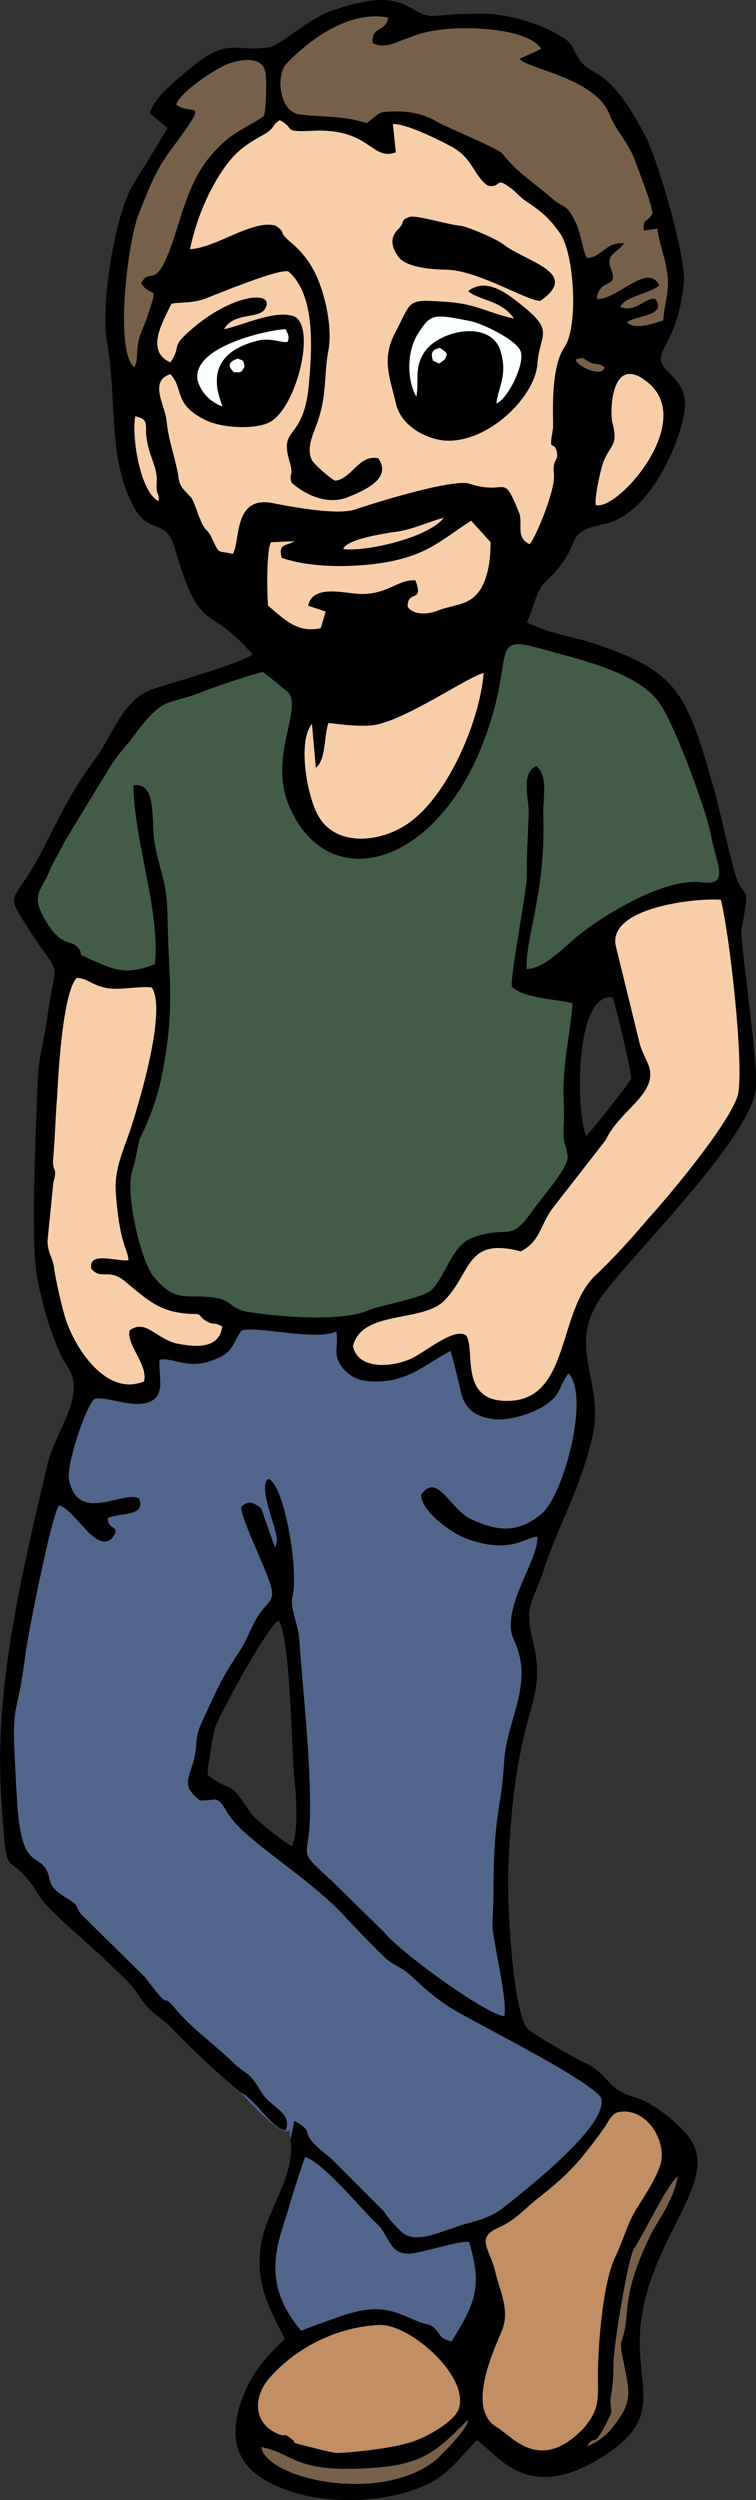 <?xml version="1.0" encoding="UTF-8"?><svg id="Layer_2" xmlns="http://www.w3.org/2000/svg" width="21.96" height="72.548" viewBox="0 0 21.96 72.548"><rect x="0" y="0" width="21.96" height="72.548" fill="#333333" stroke="none"/><defs><style>.cls-1,.cls-2,.cls-3,.cls-4,.cls-5,.cls-6,.cls-7{fill-rule:evenodd;stroke-width:0px;}.cls-2{fill:#f8cea9;}.cls-3{fill:#78614b;}.cls-4{fill:#c28e63;}.cls-5{fill:#52658c;}.cls-6{fill:#faffff;}.cls-7{fill:#425c48;}</style></defs><g id="Layer_1-2"><path class="cls-1" d="M13.54,68.799c.057-.057.794-1.247.567-1.814-.085.142-.283.567-.368.737-.142.368-.255.425-.454.709l.255.369Z"/><path class="cls-1" d="M7.588,71.01c.992.198.964.794,3.373.595,1.361-.113,1.757-.51,2.636-1.389,0,.255-.765,1.021-.964,1.191-1.644,1.276-4.904.51-5.046-.397h0ZM13.314,69.933c-.17.397-1.077.879-1.474.964-.454.142-1.616.284-2.069.284-.255-.028-.737-.17-.992-.227-.425-.113-.085-.028-.34-.198-.255-.198-.085,0-.397-.142-.68-.312-.68-1.02-.255-1.559.794-.936,2.013-1.531,3.232-1.587.907-.028,2.665,1.531,2.296,2.466h0ZM13.54,68.799l-.255-.369c.198-.283.312-.34.454-.709.085-.17.283-.595.368-.737.227.567-.51,1.757-.567,1.814h0ZM8.863,62.591c.567.198,1.616,1.502,2.069,1.927.368.312.368.935.992.879.482-.057,1.361-.369,1.701-.34.397,1.332.17,1.786-.51,2.891-.283-.085-.283-.113-.425-.312-.198-.227-.198-.142-.51-.255-.765-.312-1.134-.595-2.438-.113-.312.113-.737.255-.992.369-1.304-1.531-.567-2.75-.312-3.742.113-.368.283-.907.425-1.304h0ZM17.055,70.981c.255-.397.142.17.595-.737.17-.312.085-.255.085-.567,0-.255.085-.255.085-1.134.028-.624.425-3.005.595-3.288.34-.51.964-1.871,1.276-2.098-.17.822-.624,1.304-.85,1.814-.765,1.616-.567,2.154-.709,2.693-.057.283-.113.227-.085.539.198,1.105.397,1.389-.17,2.126-.198.283-.482.539-.822.652h0ZM19.153,62.903c-.142.397-.454.85-.68,1.219-.255.425-.368.879-.595,1.361-.368.737-.51,2.58-.51,3.458,0,.652.057.964-.397,1.502-1.276,1.361-2.098.255-2.523,0-1.02-.567.085-2.608.17-2.92.17-.539-.113-1.077-.227-1.587-.17-.709-.595-.992.113-1.304.454-.198.737-.539,1.134-.85.907-.709,1.219-1.077,1.899-2.013.142-.198.227-.453.454-.482.822-.142,1.446.935,1.162,1.616h0ZM8.466,53.577c-.255-.17-1.077-.765-1.219-1.021-.652-.992-.482-.482-1.219-1.049,0-.198.17-1.276.227-1.389.198-.51,1.559-3.005,1.843-3.09.368.595.368,4.195.482,4.904.028.227.085,1.389-.113,1.644h0ZM17.027,32.969c-.283-.595-.368-4.167.765-4.025.085.17.567,2.239.539,2.353-.028.113-1.134,1.502-1.304,1.672h0ZM4.186,40.084c-1.02.425-1.871-.765-2.211-1.616-.142-.34-.34-1.247-.397-1.616-.028-.34-.198-.482-.198-.85l.17-1.701c.142-.482-.057-.255,0-.737.057-.68.057-1.134.113-1.786.028-.68.17-3.005.567-3.402.312,0,.51.283,1.02.312.34.028.907-.085,1.162-.028.425.652-.34,3.232-.595,4.025-.198.624-.51,1.219-.454,1.927.113,1.531.34,1.587.368,1.956-.312.057-1.191-.283-1.077.255.312.34.51-.057,1.02.397.709.595,1.02.85,1.843.907.397,0,.198.028.454.198.227.142.255.028.482.17-.085.68-.822.595-1.361.482-.595-.17-.879-.709-1.332-.368-.085.425.539.992.425,1.474h0ZM15.128,36.314c.595-.312.539-.765.964-1.304l1.502-1.927c.397-.85,1.446-1.304,1.276-2.069-.057-.227-.227-.453-.312-.822l-.68-2.778c-.17-1.077,2.296-1.361,3.061-1.304.255,1.049.652,4.564.51,5.584-.113.737-2.013,3.005-2.608,3.657-.482.567-.992,1.134-1.531,1.644-1.134,1.049-.737,3.628-2.551,3.657-1.446.028-.935-1.474-1.219-1.899-.34-.255-1.219.51-1.616.68-.567.255-1.531.312-1.672-.369.255-1.049,1.984-.68,2.636-1.304.822-.822.624-1.871,2.239-1.446h0ZM9.543,20.978c.028,0,.907.142,1.361.057.935-.17,2.721-1.417,3.146-1.502-.113,1.417-1.106,3.77-2.381,4.479-.737.425-1.899.539-2.409-.312-.34-.567-.624-2.183-.198-2.693l.113,1.276c.312-.255.227-.935.369-1.304h0ZM1.351,26.761c-.51-.85-.142-.85.142-1.616.028-.057.34-.624.425-.794l1.332-2.183c.198-.283.312-.425.539-.68.992-1.361.964-.964,2.098-1.417.198-.085,1.616-.567,1.757-.567.085.057.737.595.737.595.397.539-.595,1.871.028,3.317,1.106,2.551,4.167,1.786,5.584-1.758,1.02-2.551.17-3.26,1.616-2.863,1.077.312,2.948.68,3.572,1.644.425.624,1.276,2.92,1.446,3.685.198,1.049.595,1.587-.283,1.474-1.02-.113-2.693.879-3.487,1.502-.454.34-.992.992-1.559,1.021-.028-1.021.567-2.183.482-4.564,0-.454.142-1.021-.198-1.332-.482.227-.198.935-.227,1.474-.028.595-.057,1.191-.057,1.786,0,.369-.51,3.005-.425,3.146.312.34,1.361.369,1.757.482-.057.765-.227,1.502-.255,2.268-.028.425.028.85,0,1.247-.028.652.057.454.113.935.028.312-.794,1.247-.992,1.531-.709,1.021-.68.425-1.786.822-.567.227-.737,1.021-1.134,1.474-.227.283-1.474.454-1.928.652-.765.312-2.551.17-3.43.028-.51-.085-.482-.312-.879-.397-.879-.17-1.191.198-1.871-.624-.34-.369-.85-2.381-.624-3.09.113-.312.17-.822.227-.935.283-.567.539-1.276.652-1.927.369-1.899.17-2.721.142-4.564-.028-1.021-.198-1.134-.368-2.041-.113-.567.085-1.843-.624-1.701.028,1.644.794,3.713.624,5.187-.822.312-1.106.198-1.871-.142-.454-.198-.17-.085-.34-.312-.227-.283-.482-.028-.935-.765h0ZM8.183,16.188c.879.312,2.211.283,3.118.113,1.134-.227,1.474-.595,2.381-1.191l.567.624c0,.539-.085,1.417-.652,1.701-.17.113-.595.17-.879.283-.283.113-.709.142-.879-.113,0-.51.482-.085.227-.765-.51-.028-.794.397-1.559.397-.454,0-1.417-.312-1.559.34l.51.17-.142.482c-.68.142-1.02-.227-1.531-.652-.028-.284-.057-1.587.085-1.843l.68-.028c-.227.142-.482.057-.369.482h0ZM9.969,15.933c.113-.283,1.077-.425,1.389-.482.595-.057.992-.283,1.531-.425-.425.567-2.239.992-2.92.907h0ZM4.611,14.544c-.539-.255-.794-1.871-.68-2.466.34.085.312.17.312.51.057.624.312.907.312,1.332-.028.595.057.227.057.624h0ZM17.31,14.657c-.057-.17.142-1.077.227-1.276.198-.482.425-.453.255-1.106-.085-.283-.057-2.126,1.077-1.134,1.304,1.162-.935,3.685-1.559,3.515h0ZM6.907,10.405c.198.085.142.028.198.227-.113.198-.085.17-.312.17-.227-.227-.113-.312.113-.397h0ZM17.566,10.66c-.057.283-.737.028-.85-.227.283-.085.198-.028.425.085.198.085.227,0,.425.142h0ZM6.454,11.794c-.312-.113-.595-.369-.709-.737-.227-1.02,2.154-1.502,2.551-1.502.085.17.113.227.057.369-.198.028-.51-.142-.907-.028-1.729.454-.992,1.758-.992,1.899h0ZM5.518,7.23c.17-.794.482-1.587.935-2.268.397-.595.737-.794,1.247-1.077.312-.198.17-.227.425-.397.482.255.057.34.879.312,1.757-.113,1.757.879,2.494.624l-.085-.822c.34-.028,1.276.425,1.644.624.68.34.68.85,1.106,1.162.425.085.198-.283.652.057.17.113.283.283.51.425.454.312.652.482.964.935.397.624.51,2.665.113,3.26-.454.652-.312,2.183-.34,2.381-.142.765.028.283.113.68.057.255-.142.198-.085.624.057.482-.567,1.927-.709,2.041-.425-.198-.17-.624-.312-.935-.482-1.191-.312-.453-1.446-.822-.482-.142-2.778.567-3.26.737-.51.198-1.871-.057-2.438-.17-1.162-.227-.935,1.105-1.162,1.474-.482-.113-.369.028-.595-.425-.142-.34-.198-.17-.369-.624-.085-.17-.17-.539-.283-.624-.17-.198-.312-.255-.34-.624-.113-.595-.283-.992-.34-1.587-.057-.454-.51-1.134.113-1.332.397.425.085.85.964,1.304.454.255,1.417.312,1.871.113.765-.312,1.389-2.608.822-3.061-.482-.283-1.559.227-2.098.34.283-.51,1.02-.283,1.191-.595.312-.51-.85-.482-2.069.539-.737.624-.312.453-.68,1.02-.737-.34-.227-1.162.028-1.701.198-.057.539,0,.964-.142.368-.142,2.211-.907,2.438-.794.794.68.68,2.268.595,3.232-.142,1.729-.879,1.219-.567,2.268.142.51-.028.283.057.624.425.368,1.077.68,1.701.397.482-.198,1.219-.539.822-1.106-.567-.113-.765.595-1.247.652-.113-.028-.624-.482-.68-.595-.17-.34.028-.737.142-1.049.312-.85.198-1.446.34-2.154.113-.624-.085-1.587-.369-2.183-.34-.709-.765-.935-.879-1.077-.17-.17,0-.142-.283-.34-.652-.198-1.757.652-2.494.68h0ZM5.121,3.035c.085-.34,1.134-1.049,1.531-1.191.312-.113.964-.227,1.049.227.057.17.028,1.077-.028,1.276-.142.17-.879.453-1.276.879-.879.822-1.049,1.843-1.417,2.891-.482,1.361-.624.595-.879,1.105.34.51.539-.113.142,1.077-.085.227-.198.425-.227.652-.057.255,0,.51-.113.709-.595-.482-.17-3.798.142-4.479.255-.652.482-1.247.907-1.814,1.219-1.644.624-.964.17-1.332h0ZM10.649,3.574c-.68-.227-1.332-.17-1.956-.255-.595-.085-.68-1.162-.368-1.474.652-.68,1.814-1.559,2.948-1.332-.057.425-.482.227-.454.737.368.198.737-.057,1.105-.17.397-.17.85-.227,1.304-.255.595-.028,2.126.028,2.494.595l-.624.284c.142.283,2.183.539,2.608,1.616.17.453.567.85.737,1.332.142.397.454,1.162.51,1.531-.142.312-.283.113-.255.51l.397-.057c.057.453.227.822.283,1.276.085.51-.085.907-.113,1.389-.283.085-.822.283-1.049.057.17-.198,1.191-.17.822-.68-.255-.085-.595.425-1.02.227.142-.312.85-.369,1.134-.624-.34-.68-1.219.425-1.814.397.057-.624.624-.283.425-.822-.17-.482.057-.425.369-.794-.539-.057-.624.397-1.077.425-.142-.227-.17-.709-.34-1.049-.312-.595-.283-.34-.68-.68-.595-.51-.992-.737-1.446-1.304-.113-.142-1.559-.737-1.871-.907-.34-.198-.624-.283-1.077-.312-.709,0-.539,0-.992.34h0ZM6.992,60.72c.425.198.907,1.049,1.304,1.106.198-.453-.312-.652-.595-.964-.142-.17-.198-.34-.368-.539-.142-.17-.283-.227-.482-.397-.567-.567-1.276-1.049-1.786-1.672-.425-.51,0,.255-.85-.879l-1.786-1.757c-.255-.227-.085-.283-.397-.482-.794-.453-.454-.567-.737-.964-.283-.34-.68-.085-.794-1.871-.198-3.373-.057-1.928.255-4.394.113-.737.737-3.912.964-4.224.482.142,1.049,1.389,1.531.964.312-.397-.142-.227-.113-.595.369-.17,1.106-.028.907-.567-.482-.255-1.786.765-2.041-.567-.057-.453.454-2.013.737-2.324.34-.085,1.049.255,1.531.113.595-.17.312-.822.368-1.247.368-.085.794.283,1.502.028.68-.227.595-.51.879-.879.397-.142,2.183.312,2.75.028.085.425-.142.652.198,1.077.312.34.624.397,1.106.369.822-.028,1.361-.539,2.013-.879.028.057.283,1.077.312,1.247.142.482.454.68.992.737.397.028.992-.142,1.332-.34.624-.368.482-.595.794-.992.624.652-.142,3.543-.794,4.082s-1.247.51-1.984.17c-.652-.255-1.02-1.417-1.502-.737-.028.453.85,1.105,1.304,1.276,1.247.453,1.644,0,2.069-.057.057.652-1.106,2.126-.68,3.005.595,1.247-.198,2.268-.283,3.487-.085,1.502-.312,1.474-.312,3.855,0,.34-.028.624-.028.964,0,.369.454,2.183.34,2.608-.595-.085-3.061-1.899-3.458-2.409l-1.502-1.474c-1.106-1.02-.709-.595-.68-1.927.028-1.616-.198-3.515-.312-5.131-.028-.425-.283-.935-.198-1.219.198-.907-.283-3.373-.709-3.43-.312.255.283,1.446.255,1.814-.057.198,0,.057-.057.17l-.397-1.134c-.198-.142-.34-.255-.567-.057-.113.142.624,1.644.794,2.154.227.624-.028.567-.312,1.021-.198.283-.312.68-.539,1.021-.567.85-.652,1.105-1.077,2.013-.283.595-.113.68-.283,1.247-.17.539-.283.68.198,1.077.482.028.482-.198.794.34.454.794,2.239,1.786,3.373,2.976.283.312.992,1.049,1.276,1.304.283.227.454.227.737.51.964.907,1.247.964,2.268,1.531.624.34,2.863,1.502,3.203,1.956.283.765-2.154,2.665-2.835,3.203-.454.369-.964.397-1.474.595-.454.142-1.162.482-1.531.057-.142-.142-.34-.34-.454-.539l-1.559-1.559c-1.106-.85-.312-.652-1.049-1.077l-.113.539c.142.992-.595,1.927-.822,2.863-.255,1.191.142,1.928.652,2.92-.085.142-1.134.907-1.389,2.296-.227,1.191.51,1.786,1.531,2.126.964.34,2.324.34,3.317.057,1.162-.34,1.332-.709,2.126-1.531.624.425,1.446,1.843,3.6.51,1.843-1.134,1.049-1.956,1.134-3.628.17-2.75,2.494-4.45,1.361-5.754-.34-.397-.992-.935-1.502-1.077-.85-.227-.737-.68-1.502-1.021-.255-.113-1.474-.822-1.616-.964-.454-.51-.595-3.742-.567-4.507.057-1.616.17-2.976.595-4.536.255-.879.34-1.332.113-2.239-.255-1.077.028-1.105.312-2.013.454-1.361,1.049-2.324,1.417-3.855.397-1.672-.822-2.665.34-4.195.964-1.276,4.365-4.62,4.422-6.009.028-.992-.482-4.337-.425-4.564.312-1.587.028-.624-.255-1.871-.198-.737-.312-1.304-.51-2.069-.822-2.948-1.077-3.515-3.487-4.337-.709-.227-1.304-.283-1.984-.624.142-.283.198-.539.312-.822.17-.397.368-.425.595-.737.709-.85.17-1.049,1.389-1.304,1.191-.284,2.041-2.041,2.268-3.146.227-1.134-.822-1.219-.652-1.757.113-.369.51-.737.652-2.098.057-.765-.737-3.487-1.106-4.224-1.105-2.126-1.559-1.701-1.928-2.239-.198-.283-.17-.482-.539-.68-.595-.369-1.474-.624-2.154-.652-.595,0-.85,0-1.417.057-.935.113-.737-.992-3.175-.113-.595.227-1.446.992-1.701,1.021-.964.17-1.191-.283-2.183.51-.34.283-1.219.935-1.304,1.417l.51.425c0,.028-.907,1.474-1.02,1.672-.51.879-.935,3.43-.737,4.564.283,1.531.028,3.118.652,4.507.51,1.191,1.02.482,1.304,1.417.765,2.636.935,1.559,2.268,3.118-.51.312-2.183.765-2.863.992-.907.283-1.162,1.304-1.729,2.069-.595.794-.964,1.531-1.417,2.438-.935,1.871-1.247,1.276-.51,2.438,1.02,1.616.822.652.539,2.721-.085.595-.227,1.021-.255,1.616-.057,1.531-.198,4.337-.057,5.556.085.709.51,2.268.935,2.863.539.794-.397,1.927-.595,2.778-.765,3.317-1.587,6.548-1.332,9.921.17,2.551.113,1.02,1.134,2.693.227.369,1.531,1.446,1.956,1.871.397.397.595.51.935,1.021.312.482.595.539.964.935.539.567,1.332,1.304,1.956,1.814h0Z"/><path class="cls-1" d="M12.775,10.093c.198.142.255.142.142.34-.198.142-.113.142-.34.028-.085-.255,0-.312.198-.369h0ZM12.095,11.511c-.283-.482-.283-1.332.057-1.843.368-.567.425-.567,1.559-.34.34.085,1.304.539,1.417.879.113.369-.368,1.361-.709,1.502.057-.482.312-.794.142-1.446-.227-.992-1.701-.709-2.183-.113-.368.482-.198.85-.283,1.361h0ZM15.213,8.903c-.454-.369-1.077-.879-1.616-.453.34.283.964.255,1.332.794-.709-.142-1.077-.425-1.956-.482-1.191-.085-.992-.057-1.502.907-.397.765-.142,1.304.028,2.041.142.624.822,1.021,1.417,1.077,1.247.085,2.608-1.247,2.693-2.211.057-.879.51-.935-.397-1.672h0Z"/><path class="cls-1" d="M15.695,8.733c1.191-.822-.425-1.134-1.077-1.644-.17-.142-1.02-.51-1.247-.539-.368-.028-1.247-.312-1.474-.255-.227.085-.17.113-.227.227-.113.17-.17.17-.198.255-.142.198-.057.453.085.652.198.34,1.049.397,1.417.397.935.028,2.324.907,2.721.907h0Z"/><path class="cls-4" d="M19.153,62.903c.283-.68-.34-1.757-1.162-1.616-.227.028-.312.283-.454.482-.68.936-.992,1.304-1.899,2.013-.397.312-.68.652-1.134.85-.709.312-.283.595-.113,1.304.113.51.397,1.049.227,1.587-.085.312-1.191,2.353-.17,2.92.425.255,1.247,1.361,2.523,0,.454-.539.397-.85.397-1.502,0-.879.142-2.721.51-3.458.227-.482.34-.935.595-1.361.227-.368.539-.822.68-1.219h0Z"/><path class="cls-4" d="M13.314,69.933c.369-.935-1.389-2.495-2.296-2.466-1.219.057-2.438.652-3.232,1.587-.425.539-.425,1.247.255,1.559.312.142.142-.057.397.142.255.17-.085.085.34.198.255.057.737.198.992.227.454,0,1.616-.142,2.069-.284.397-.085,1.304-.567,1.474-.964h0Z"/><path class="cls-3" d="M10.649,3.574c.454-.34.283-.34.992-.34.454.028.737.113,1.077.312.312.17,1.757.765,1.871.907.454.567.85.794,1.446,1.304.397.34.368.085.68.68.17.34.198.822.34,1.049.454-.028.539-.482,1.077-.425-.312.369-.539.312-.369.794.198.539-.368.198-.425.822.595.028,1.474-1.077,1.814-.397-.283.255-.992.312-1.134.624.425.198.765-.312,1.02-.227.369.51-.652.482-.822.68.227.227.765.028,1.049-.057.028-.482.198-.879.113-1.389-.057-.454-.227-.822-.283-1.276l-.397.057c-.028-.397.113-.198.255-.51-.057-.368-.368-1.134-.51-1.531-.17-.482-.567-.879-.737-1.332-.425-1.077-2.466-1.332-2.608-1.616l.624-.284c-.368-.567-1.899-.624-2.494-.595-.454.028-.907.085-1.304.255-.368.113-.737.369-1.105.17-.028-.51.397-.312.454-.737-1.134-.227-2.296.652-2.948,1.332-.312.312-.227,1.389.368,1.474.624.085,1.276.028,1.956.255h0Z"/><path class="cls-3" d="M5.121,3.035c.454.369,1.049-.312-.17,1.332-.425.567-.652,1.162-.907,1.814-.312.68-.737,3.997-.142,4.479.113-.198.057-.453.113-.709.028-.227.142-.425.227-.652.397-1.191.198-.567-.142-1.077.255-.51.397.255.879-1.105.368-1.049.539-2.069,1.417-2.891.397-.425,1.134-.709,1.276-.879.057-.198.085-1.105.028-1.276-.085-.453-.737-.34-1.049-.227-.397.142-1.446.85-1.531,1.191h0Z"/><path class="cls-3" d="M16.715,10.433c.113.255.794.51.85.227-.198-.142-.227-.057-.425-.142-.227-.113-.142-.17-.425-.085h0Z"/><path class="cls-3" d="M7.588,71.01c.142.907,3.402,1.672,5.046.397.198-.17.964-.935.964-1.191-.879.879-1.276,1.276-2.636,1.389-2.409.198-2.381-.397-3.373-.595h0Z"/><path class="cls-3" d="M17.055,70.981c.34-.113.624-.369.822-.652.567-.737.369-1.021.17-2.126-.028-.312.028-.255.085-.539.142-.539-.057-1.077.709-2.693.227-.51.68-.992.85-1.814-.312.227-.935,1.587-1.276,2.098-.17.283-.567,2.665-.595,3.288,0,.879-.085.879-.085,1.134,0,.312.085.255-.085.567-.454.907-.34.34-.595.737h0Z"/><path class="cls-6" d="M12.095,11.511c.085-.51-.085-.879.283-1.361.482-.595,1.956-.879,2.183.113.17.652-.085.964-.142,1.446.34-.142.822-1.134.709-1.502-.113-.34-1.077-.794-1.417-.879-1.134-.227-1.191-.227-1.559.34-.34.51-.34,1.361-.057,1.843h0Z"/><path class="cls-6" d="M6.454,11.794c0-.142-.737-1.446.992-1.899.397-.113.709.057.907.028.057-.142.028-.198-.057-.369-.397,0-2.778.482-2.551,1.502.113.369.397.624.709.737h0Z"/><path class="cls-6" d="M12.577,10.462c.227.113.142.113.34-.028.113-.198.057-.198-.142-.34-.198.057-.283.113-.198.369h0Z"/><path class="cls-6" d="M6.794,10.802c.227,0,.198.028.312-.17-.057-.198,0-.142-.198-.227-.227.085-.34.17-.113.397h0Z"/><path class="cls-2" d="M14.929,9.243c-.368-.539-.992-.51-1.332-.794.539-.425,1.162.085,1.616.453.907.737.454.794.397,1.672-.085.964-1.446,2.296-2.693,2.211-.595-.057-1.276-.453-1.417-1.077-.17-.737-.425-1.276-.028-2.041.51-.964.312-.992,1.502-.907.879.057,1.247.34,1.956.482h0ZM12.973,7.825c-.368,0-1.219-.057-1.417-.397-.142-.198-.227-.454-.085-.652.028-.085.085-.085.198-.255.057-.113,0-.142.227-.227.227-.057,1.106.227,1.474.255.227.028,1.077.397,1.247.539.652.51,2.268.822,1.077,1.644-.397,0-1.786-.879-2.721-.907h0ZM5.518,7.23c.737-.028,1.843-.879,2.494-.68.283.198.113.17.283.34.113.142.539.369.879,1.077.283.595.482,1.559.369,2.183-.142.709-.028,1.304-.34,2.154-.113.312-.312.709-.142,1.049.057.113.567.567.68.595.482-.057.68-.765,1.247-.652.397.567-.34.907-.822,1.106-.624.283-1.276-.028-1.701-.397-.085-.34.085-.113-.057-.624-.312-1.049.425-.539.567-2.268.085-.964.198-2.551-.595-3.232-.227-.113-2.069.652-2.438.794-.425.142-.765.085-.964.142-.255.539-.765,1.361-.028,1.701.368-.567-.057-.397.68-1.02,1.219-1.021,2.381-1.049,2.069-.539-.17.312-.907.085-1.191.595.539-.113,1.616-.624,2.098-.34.567.454-.057,2.75-.822,3.061-.454.198-1.417.142-1.871-.113-.879-.454-.567-.879-.964-1.304-.624.198-.17.879-.113,1.332.057.595.227.992.34,1.587.028.369.17.425.34.624.113.085.198.453.283.624.17.454.227.284.369.624.227.453.113.312.595.425.227-.369,0-1.701,1.162-1.474.567.113,1.928.369,2.438.17.482-.17,2.778-.879,3.26-.737,1.134.369.964-.369,1.446.822.142.312-.113.737.312.935.142-.113.765-1.559.709-2.041-.057-.425.142-.369.085-.624-.085-.397-.255.085-.113-.68.028-.198-.113-1.729.34-2.381.397-.595.283-2.636-.113-3.26-.312-.453-.51-.624-.964-.935-.227-.142-.34-.312-.51-.425-.454-.34-.227.028-.652-.057-.425-.312-.425-.822-1.106-1.162-.368-.198-1.304-.652-1.644-.624l.085.822c-.737.255-.737-.737-2.494-.624-.822.028-.397-.057-.879-.312-.255.17-.113.198-.425.397-.51.283-.85.482-1.247,1.077-.454.68-.765,1.474-.935,2.268h0Z"/><path class="cls-2" d="M15.128,36.314c-1.616-.425-1.417.624-2.239,1.446-.652.624-2.381.255-2.636,1.304.142.68,1.106.624,1.672.369.397-.17,1.276-.935,1.616-.68.283.425-.227,1.928,1.219,1.899,1.814-.028,1.417-2.608,2.551-3.657.539-.51,1.049-1.077,1.531-1.644.595-.652,2.494-2.92,2.608-3.657.142-1.02-.255-4.535-.51-5.584-.765-.057-3.231.227-3.061,1.304l.68,2.778c.085.369.255.595.312.822.17.765-.879,1.219-1.276,2.069l-1.502,1.927c-.425.539-.368.992-.964,1.304h0Z"/><path class="cls-2" d="M4.186,40.084c.113-.482-.51-1.049-.425-1.474.454-.34.737.198,1.332.368.539.113,1.276.198,1.361-.482-.227-.142-.255-.028-.482-.17-.255-.17-.057-.198-.454-.198-.822-.057-1.134-.312-1.843-.907-.51-.453-.709-.057-1.02-.397-.113-.539.765-.198,1.077-.255-.028-.369-.255-.425-.368-1.956-.057-.709.255-1.304.454-1.927.255-.794,1.02-3.373.595-4.025-.255-.057-.822.057-1.162.028-.51-.028-.709-.312-1.02-.312-.397.397-.539,2.721-.567,3.402-.057.652-.057,1.105-.113,1.786-.057.482.142.255,0,.737l-.17,1.701c0,.369.17.51.198.85.057.369.255,1.276.397,1.616.34.85,1.191,2.041,2.211,1.616h0Z"/><path class="cls-2" d="M9.543,20.978c-.142.369-.057,1.049-.369,1.304l-.113-1.276c-.425.51-.142,2.126.198,2.693.51.85,1.672.737,2.409.312,1.276-.709,2.268-3.061,2.381-4.479-.425.085-2.211,1.332-3.146,1.502-.454.085-1.332-.057-1.361-.057h0Z"/><path class="cls-2" d="M8.183,16.188c-.113-.425.142-.34.369-.482l-.68.028c-.142.255-.113,1.559-.085,1.843.51.425.85.794,1.531.652l.142-.482-.51-.17c.142-.652,1.105-.34,1.559-.34.765,0,1.049-.425,1.559-.397.255.68-.227.255-.227.765.17.255.595.227.879.113.283-.113.709-.17.879-.283.567-.284.652-1.162.652-1.701l-.567-.624c-.907.595-1.247.964-2.381,1.191-.907.17-2.239.198-3.118-.113h0Z"/><path class="cls-2" d="M17.31,14.657c.624.17,2.863-2.353,1.559-3.515-1.134-.992-1.162.85-1.077,1.134.17.652-.057.624-.255,1.106-.085.198-.283,1.105-.227,1.276h0Z"/><path class="cls-2" d="M4.611,14.544c0-.397-.085-.028-.057-.624,0-.425-.255-.709-.312-1.332,0-.34.028-.425-.312-.51-.113.595.142,2.211.68,2.466h0Z"/><path class="cls-2" d="M9.969,15.933c.68.085,2.494-.34,2.92-.907-.539.142-.935.369-1.531.425-.312.057-1.276.198-1.389.482h0Z"/><path class="cls-7" d="M7.644,19.504c-.142,0-1.559.482-1.757.567-1.134.454-1.106.057-2.098,1.417-.227.255-.34.397-.539.68l-1.332,2.183c-.085.17-.397.737-.425.794-.283.765-.652.765-.142,1.616.454.737.709.482.935.765.17.227-.113.113.34.312.765.34,1.049.454,1.871.142.17-1.474-.595-3.543-.624-5.187.709-.142.51,1.134.624,1.701.17.907.34,1.02.368,2.041.028,1.843.227,2.665-.142,4.564-.113.652-.368,1.361-.652,1.927-.057.113-.113.624-.227.935-.227.709.283,2.721.624,3.09.68.822.992.453,1.871.624.397.085.368.312.879.397.879.142,2.665.284,3.43-.028.454-.198,1.701-.369,1.928-.652.397-.453.567-1.247,1.134-1.474,1.106-.397,1.077.198,1.786-.822.198-.283,1.02-1.219.992-1.531-.057-.482-.142-.283-.113-.935.028-.397-.028-.822,0-1.247.028-.765.198-1.502.255-2.268-.397-.113-1.446-.142-1.757-.482-.085-.142.425-2.778.425-3.146,0-.595.028-1.191.057-1.786.028-.539-.255-1.247.227-1.474.34.312.198.879.198,1.332.085,2.381-.51,3.543-.482,4.564.567-.028,1.106-.68,1.559-1.021.794-.624,2.466-1.616,3.487-1.502.879.113.482-.425.283-1.474-.17-.765-1.02-3.061-1.446-3.685-.624-.964-2.494-1.332-3.572-1.644-1.446-.397-.595.312-1.616,2.863-1.417,3.543-4.479,4.309-5.584,1.758-.624-1.446.368-2.778-.028-3.317,0,0-.652-.539-.737-.595h0Z"/><path class="cls-5" d="M6.992,60.72c.085.085,1.474,1.644,1.417.964l.028.397.113-.539c.737.425-.057.227,1.049,1.077l1.559,1.559c.113.198.312.397.454.539.368.425,1.077.085,1.531-.057.51-.198,1.02-.227,1.474-.595.68-.539,3.118-2.438,2.835-3.203-.34-.454-2.58-1.616-3.203-1.956-1.02-.567-1.304-.624-2.268-1.531-.283-.283-.454-.283-.737-.51-.283-.255-.992-.992-1.276-1.304-1.134-1.191-2.92-2.183-3.373-2.976-.312-.539-.312-.312-.794-.34-.482-.397-.368-.539-.198-1.077.17-.567,0-.652.283-1.247.425-.907.51-1.162,1.077-2.013.227-.34.34-.737.539-1.021.283-.453.539-.397.312-1.021-.17-.51-.907-2.013-.794-2.154.227-.198.368-.085.567.057l.397,1.134c.057-.113,0,.028.057-.17.028-.369-.567-1.559-.255-1.814.425.057.907,2.523.709,3.43-.085.283.17.794.198,1.219.113,1.616.34,3.515.312,5.131-.028,1.332-.425.907.68,1.927l1.502,1.474c.397.51,2.863,2.324,3.458,2.409.113-.425-.34-2.239-.34-2.608,0-.34.028-.624.028-.964,0-2.381.227-2.353.312-3.855.085-1.219.879-2.239.283-3.487-.425-.879.737-2.353.68-3.005-.425.057-.822.51-2.069.057-.454-.17-1.332-.822-1.304-1.276.482-.68.85.482,1.502.737.737.34,1.332.369,1.984-.17s1.417-3.43.794-4.082c-.312.397-.17.624-.794.992-.34.198-.935.369-1.332.34-.539-.057-.85-.255-.992-.737-.028-.17-.283-1.191-.312-1.247-.652.34-1.191.85-2.013.879-.482.028-.794-.028-1.106-.369-.34-.425-.113-.652-.198-1.077-.567.283-2.353-.17-2.75-.028-.283.368-.198.652-.879.879-.709.255-1.134-.113-1.502-.028-.057.425.227,1.077-.368,1.247-.482.142-1.191-.198-1.531-.113-.283.312-.794,1.871-.737,2.324.255,1.332,1.559.312,2.041.567.198.539-.539.397-.907.567-.028.368.425.198.113.595-.482.425-1.049-.822-1.531-.964-.227.312-.85,3.487-.964,4.224-.312,2.466-.454,1.021-.255,4.394.113,1.786.51,1.531.794,1.871.283.397-.057.51.737.964.312.198.142.255.397.482l1.786,1.757c.85,1.134.425.369.85.879.51.624,1.219,1.105,1.786,1.672.198.17.34.227.482.397.17.198.227.368.368.539.283.312.794.51.595.964-.397-.057-.879-.907-1.304-1.106h0Z"/><path class="cls-5" d="M8.863,62.591c-.142.397-.312.935-.425,1.304-.255.992-.992,2.211.312,3.742.255-.113.68-.255.992-.369,1.304-.482,1.672-.198,2.438.113.312.113.312.028.51.255.142.198.142.227.425.312.68-1.105.907-1.559.51-2.891-.34-.028-1.219.284-1.701.34-.624.057-.624-.567-.992-.879-.454-.425-1.502-1.729-2.069-1.927h0Z"/></g></svg>